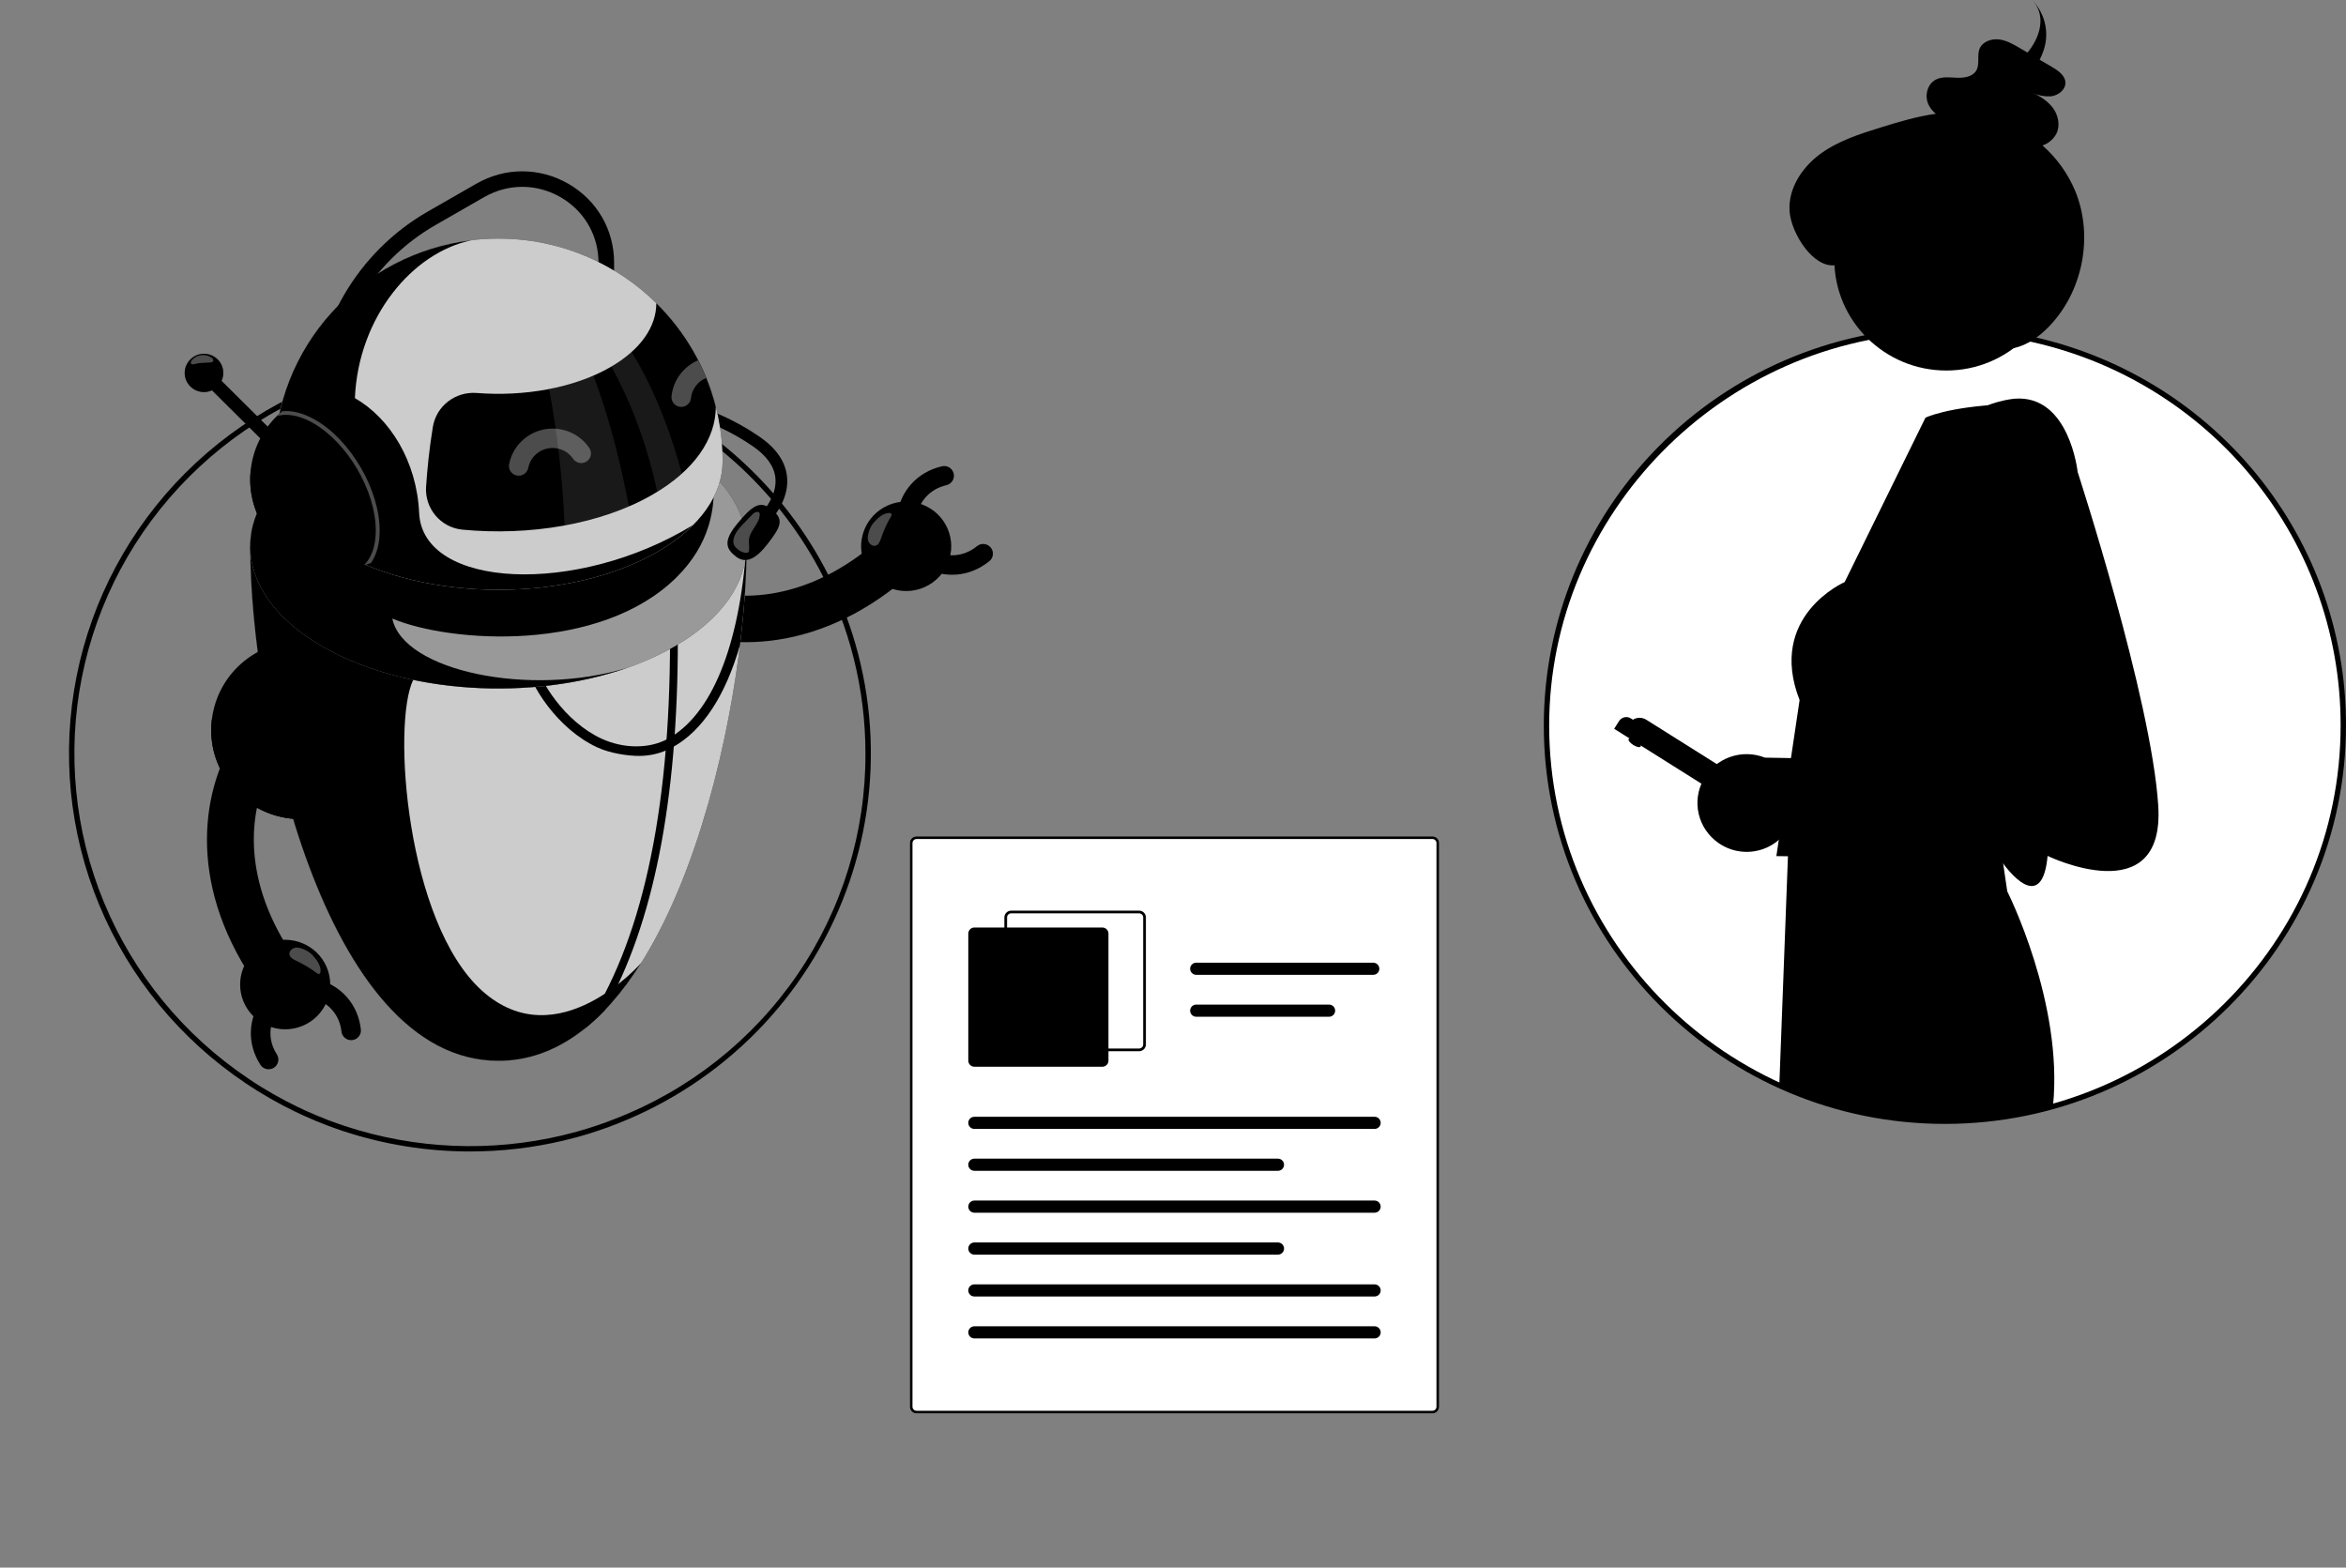 <?xml version="1.0" encoding="utf-8"?>
<svg xmlns="http://www.w3.org/2000/svg" fill="none" height="100%" overflow="visible" preserveAspectRatio="none" style="display: block;" viewBox="0 0 214 143" width="100%">
<rect x="0" y="0" width="214" height="143" fill="#808080" stroke="none"/>
<g clip-path="url(#clip0_0_1958)" id="undraw_sharing-articles_agyr 1">
<path d="M130.661 128.941H83.609C83.444 128.941 83.287 128.876 83.17 128.76C83.054 128.644 82.988 128.488 82.988 128.324V76.907C82.988 76.743 83.054 76.587 83.17 76.471C83.287 76.356 83.444 76.291 83.609 76.29H130.661C130.826 76.291 130.984 76.356 131.1 76.471C131.216 76.587 131.282 76.743 131.282 76.907V128.324C131.282 128.488 131.216 128.644 131.1 128.76C130.984 128.876 130.826 128.941 130.661 128.941Z" fill="white" id="Vector" style="fill:white;fill-opacity:1;"/>
<path d="M130.661 128.941H83.609C83.444 128.941 83.287 128.876 83.17 128.76C83.054 128.644 82.988 128.488 82.988 128.324V76.907C82.988 76.743 83.054 76.587 83.17 76.471C83.287 76.356 83.444 76.291 83.609 76.29H130.661C130.826 76.291 130.984 76.356 131.1 76.471C131.216 76.587 131.282 76.743 131.282 76.907V128.324C131.282 128.488 131.216 128.644 131.1 128.76C130.984 128.876 130.826 128.941 130.661 128.941ZM83.609 76.537C83.51 76.537 83.415 76.576 83.346 76.646C83.276 76.715 83.237 76.809 83.236 76.907V128.324C83.237 128.422 83.276 128.516 83.346 128.586C83.415 128.655 83.51 128.694 83.609 128.694H130.661C130.76 128.694 130.855 128.655 130.925 128.586C130.994 128.516 131.034 128.422 131.034 128.324V76.907C131.034 76.809 130.994 76.715 130.925 76.646C130.855 76.576 130.76 76.537 130.661 76.537H83.609Z" fill="#3F3D56" id="Vector_2" style="fill:#3F3D56;fill:color(display-p3 0.247 0.239 0.337);fill-opacity:1;"/>
<path d="M103.907 95.895H92.237C92.073 95.895 91.915 95.83 91.799 95.714C91.682 95.598 91.617 95.442 91.617 95.278V83.688C91.617 83.524 91.682 83.368 91.799 83.252C91.915 83.136 92.073 83.072 92.237 83.071H103.907C104.072 83.072 104.23 83.136 104.346 83.252C104.462 83.368 104.528 83.524 104.528 83.688V95.278C104.528 95.442 104.462 95.598 104.346 95.714C104.23 95.83 104.072 95.895 103.907 95.895ZM92.237 83.318C92.139 83.318 92.044 83.357 91.974 83.426C91.904 83.496 91.865 83.59 91.865 83.688V95.278C91.865 95.376 91.904 95.47 91.974 95.54C92.044 95.609 92.139 95.648 92.237 95.648H103.907C104.006 95.648 104.101 95.609 104.171 95.54C104.24 95.47 104.28 95.376 104.28 95.278V83.688C104.28 83.59 104.24 83.496 104.171 83.426C104.101 83.357 104.006 83.318 103.907 83.318H92.237Z" fill="#F2F2F2" id="Vector_3" style="fill:#F2F2F2;fill:color(display-p3 0.949 0.949 0.949);fill-opacity:1;"/>
<path d="M100.555 97.311H88.885C88.737 97.311 88.595 97.253 88.49 97.149C88.386 97.045 88.327 96.904 88.327 96.757V85.166C88.327 85.019 88.386 84.878 88.49 84.774C88.595 84.67 88.737 84.611 88.885 84.611H100.555C100.703 84.611 100.845 84.67 100.95 84.774C101.055 84.878 101.114 85.019 101.114 85.166V96.757C101.114 96.904 101.055 97.045 100.95 97.149C100.845 97.253 100.703 97.311 100.555 97.311Z" fill="#4D4DFF" id="Vector_4" style="fill:#4D4DFF;fill:color(display-p3 0.302 0.302 1);fill-opacity:1;"/>
<path d="M125.385 102.984H88.885C88.812 102.984 88.739 102.969 88.671 102.942C88.603 102.914 88.541 102.873 88.49 102.821C88.438 102.77 88.396 102.709 88.368 102.641C88.34 102.574 88.326 102.502 88.326 102.429C88.326 102.356 88.34 102.283 88.368 102.216C88.396 102.149 88.438 102.087 88.49 102.036C88.541 101.984 88.603 101.943 88.671 101.916C88.739 101.888 88.812 101.874 88.885 101.874H125.385C125.533 101.874 125.675 101.932 125.78 102.036C125.885 102.14 125.944 102.281 125.944 102.429C125.944 102.576 125.885 102.717 125.78 102.821C125.675 102.925 125.533 102.984 125.385 102.984Z" fill="#CCCCCC" id="Vector_5" style="fill:#CCCCCC;fill:color(display-p3 0.801 0.801 0.801);fill-opacity:1;"/>
<path d="M116.571 106.805H88.885C88.812 106.805 88.739 106.791 88.671 106.763C88.603 106.735 88.541 106.695 88.49 106.643C88.438 106.591 88.396 106.53 88.368 106.463C88.34 106.395 88.326 106.323 88.326 106.25C88.326 106.177 88.34 106.105 88.368 106.038C88.396 105.97 88.438 105.909 88.49 105.857C88.541 105.806 88.603 105.765 88.671 105.737C88.739 105.709 88.812 105.695 88.885 105.695H116.571C116.719 105.695 116.861 105.754 116.966 105.858C117.07 105.962 117.129 106.103 117.129 106.25C117.129 106.397 117.07 106.539 116.966 106.643C116.861 106.747 116.719 106.805 116.571 106.805Z" fill="#CCCCCC" id="Vector_6" style="fill:#CCCCCC;fill:color(display-p3 0.801 0.801 0.801);fill-opacity:1;"/>
<path d="M125.261 88.927H109.121C108.973 88.927 108.831 88.869 108.726 88.765C108.622 88.661 108.563 88.52 108.563 88.373C108.563 88.225 108.622 88.084 108.726 87.98C108.831 87.876 108.973 87.818 109.121 87.818H125.261C125.334 87.817 125.407 87.832 125.475 87.86C125.543 87.887 125.605 87.928 125.657 87.98C125.709 88.031 125.75 88.093 125.778 88.16C125.806 88.227 125.821 88.3 125.821 88.373C125.821 88.445 125.806 88.518 125.778 88.585C125.75 88.653 125.709 88.714 125.657 88.765C125.605 88.817 125.543 88.858 125.475 88.885C125.407 88.913 125.334 88.928 125.261 88.927Z" fill="#4D4DFF" id="Vector_7" style="fill:#4D4DFF;fill:color(display-p3 0.302 0.302 1);fill-opacity:1;"/>
<path d="M121.233 92.751H109.121C108.973 92.751 108.831 92.692 108.726 92.588C108.622 92.484 108.563 92.343 108.563 92.196C108.563 92.049 108.622 91.907 108.726 91.803C108.831 91.699 108.973 91.641 109.121 91.641H121.233C121.381 91.641 121.523 91.699 121.628 91.803C121.733 91.907 121.792 92.049 121.792 92.196C121.792 92.343 121.733 92.484 121.628 92.588C121.523 92.692 121.381 92.751 121.233 92.751Z" fill="#4D4DFF" id="Vector_8" style="fill:#4D4DFF;fill:color(display-p3 0.302 0.302 1);fill-opacity:1;"/>
<path d="M125.385 110.628H88.885C88.737 110.628 88.595 110.57 88.49 110.466C88.385 110.362 88.327 110.22 88.327 110.073C88.327 109.926 88.385 109.785 88.49 109.681C88.595 109.577 88.737 109.518 88.885 109.518H125.385C125.459 109.518 125.531 109.532 125.599 109.56C125.667 109.588 125.729 109.629 125.781 109.681C125.833 109.732 125.874 109.793 125.902 109.861C125.93 109.928 125.945 110 125.945 110.073C125.945 110.146 125.93 110.218 125.902 110.286C125.874 110.353 125.833 110.414 125.781 110.466C125.729 110.518 125.667 110.558 125.599 110.586C125.531 110.614 125.459 110.628 125.385 110.628Z" fill="#CCCCCC" id="Vector_9" style="fill:#CCCCCC;fill:color(display-p3 0.801 0.801 0.801);fill-opacity:1;"/>
<path d="M116.571 114.451H88.885C88.737 114.451 88.595 114.393 88.49 114.289C88.385 114.185 88.327 114.043 88.327 113.896C88.327 113.749 88.385 113.608 88.49 113.504C88.595 113.4 88.737 113.341 88.885 113.341H116.57C116.644 113.341 116.717 113.356 116.785 113.383C116.853 113.411 116.914 113.452 116.966 113.504C117.018 113.555 117.06 113.616 117.088 113.684C117.116 113.751 117.13 113.823 117.13 113.896C117.13 113.969 117.116 114.042 117.088 114.109C117.06 114.176 117.018 114.238 116.966 114.289C116.914 114.341 116.853 114.381 116.785 114.409C116.717 114.437 116.644 114.451 116.571 114.451Z" fill="#CCCCCC" id="Vector_10" style="fill:#CCCCCC;fill:color(display-p3 0.801 0.801 0.801);fill-opacity:1;"/>
<path d="M125.385 118.271H88.885C88.812 118.271 88.739 118.257 88.671 118.229C88.603 118.202 88.541 118.161 88.49 118.109C88.438 118.058 88.396 117.996 88.368 117.929C88.34 117.862 88.326 117.789 88.326 117.716C88.326 117.643 88.34 117.571 88.368 117.504C88.396 117.436 88.438 117.375 88.49 117.324C88.541 117.272 88.603 117.231 88.671 117.203C88.739 117.176 88.812 117.161 88.885 117.162H125.385C125.533 117.162 125.675 117.22 125.78 117.324C125.885 117.428 125.944 117.569 125.944 117.716C125.944 117.864 125.885 118.005 125.78 118.109C125.675 118.213 125.533 118.271 125.385 118.271Z" fill="#CCCCCC" id="Vector_11" style="fill:#CCCCCC;fill:color(display-p3 0.801 0.801 0.801);fill-opacity:1;"/>
<path d="M125.385 122.096H88.885C88.737 122.096 88.595 122.037 88.49 121.933C88.385 121.829 88.327 121.688 88.327 121.541C88.327 121.394 88.385 121.253 88.49 121.149C88.595 121.045 88.737 120.986 88.885 120.986H125.385C125.533 120.986 125.675 121.045 125.78 121.149C125.885 121.253 125.944 121.394 125.944 121.541C125.944 121.688 125.885 121.829 125.78 121.933C125.675 122.037 125.533 122.096 125.385 122.096Z" fill="#CCCCCC" id="Vector_12" style="fill:#CCCCCC;fill:color(display-p3 0.801 0.801 0.801);fill-opacity:1;"/>
<path d="M42.884 105.041C38.948 105.041 35.037 104.413 31.302 103.181C30.82 103.021 30.324 102.845 29.783 102.641C29.102 102.381 28.43 102.101 27.786 101.809C27.743 101.792 27.692 101.768 27.641 101.744C27.397 101.633 27.158 101.52 26.916 101.401L26.881 101.385C26.537 101.22 26.188 101.045 25.845 100.865C25.063 100.454 24.288 100.011 23.541 99.547C23.152 99.308 22.763 99.055 22.386 98.798C16.425 94.801 11.785 89.145 9.047 82.541C6.308 75.936 5.593 68.675 6.991 61.668C8.389 54.661 11.838 48.22 16.905 43.151C21.973 38.083 28.433 34.612 35.478 33.174C36.121 33.042 36.778 32.926 37.432 32.83C37.82 32.77 38.24 32.715 38.68 32.666C38.979 32.632 39.278 32.6 39.583 32.575C40.391 32.502 41.219 32.456 42.043 32.438L42.45 32.43C42.497 32.429 42.544 32.429 42.59 32.431C42.678 32.428 42.778 32.428 42.88 32.428C43.295 32.428 43.714 32.436 44.123 32.45C45.028 32.48 45.936 32.542 46.82 32.637C47.288 32.686 47.787 32.749 48.345 32.83L48.581 32.867C48.729 32.891 48.879 32.915 49.027 32.941C49.345 32.992 49.684 33.053 50.088 33.135C50.418 33.201 50.746 33.27 51.075 33.343C52.289 33.618 53.488 33.957 54.667 34.356C62.65 37.076 69.447 42.44 73.918 49.548C74.043 49.746 74.167 49.948 74.289 50.153C74.381 50.302 74.471 50.456 74.56 50.611C74.589 50.657 74.619 50.709 74.647 50.762C74.661 50.783 74.673 50.805 74.685 50.826L74.699 50.851C74.853 51.118 75.009 51.398 75.175 51.71C77.588 56.228 79.014 61.201 79.358 66.304C79.702 71.407 78.957 76.525 77.172 81.322C75.386 86.119 72.601 90.488 68.997 94.142C65.394 97.796 61.054 100.653 56.263 102.525C55.743 102.732 55.194 102.933 54.632 103.122C54.024 103.329 53.398 103.522 52.775 103.696C52.343 103.815 51.9 103.929 51.458 104.034C48.65 104.703 45.772 105.041 42.884 105.041ZM27.044 100.922H27.045L27.099 100.947C27.349 101.071 27.595 101.187 27.849 101.303C27.893 101.324 27.935 101.343 27.979 101.361C28.625 101.653 29.287 101.929 29.958 102.186C30.491 102.387 30.982 102.561 31.457 102.718C37.877 104.836 44.765 105.128 51.344 103.56C51.78 103.456 52.217 103.344 52.643 103.226C53.257 103.055 53.873 102.865 54.474 102.66C55.028 102.474 55.569 102.277 56.081 102.072C62.839 99.463 68.642 94.88 72.723 88.928C76.805 82.976 78.974 75.935 78.945 68.734V68.734C78.948 62.878 77.505 57.111 74.742 51.938C74.578 51.631 74.425 51.355 74.274 51.095L74.256 51.063C74.248 51.049 74.241 51.035 74.231 51.021L74.218 50.999C74.194 50.953 74.167 50.907 74.139 50.86C74.047 50.702 73.96 50.553 73.868 50.404C73.747 50.2 73.626 50.002 73.502 49.807C69.091 42.793 62.384 37.501 54.508 34.818C53.346 34.423 52.164 34.09 50.966 33.818C50.642 33.746 50.318 33.678 49.991 33.612C49.593 33.532 49.261 33.472 48.946 33.422C48.796 33.395 48.649 33.372 48.503 33.349L48.268 33.312C47.722 33.232 47.23 33.17 46.768 33.121C45.895 33.028 45 32.966 44.106 32.937C43.702 32.923 43.29 32.916 42.88 32.916C42.781 32.916 42.686 32.916 42.59 32.918C42.533 32.916 42.495 32.917 42.457 32.917L42.054 32.925C41.241 32.943 40.425 32.989 39.627 33.061L39.603 33.062C39.324 33.085 39.03 33.116 38.736 33.15C38.302 33.199 37.889 33.253 37.506 33.312C36.859 33.407 36.211 33.521 35.577 33.651C28.627 35.07 22.253 38.494 17.253 43.495C12.254 48.496 8.851 54.851 7.472 61.764C6.093 68.677 6.799 75.84 9.501 82.356C12.203 88.873 16.781 94.452 22.662 98.395C23.035 98.65 23.417 98.898 23.8 99.134C24.538 99.592 25.303 100.029 26.074 100.434C26.395 100.603 26.721 100.767 27.044 100.922Z" fill="#A4A7AE" id="Vector_13" style="fill:#A4A7AE;fill:color(display-p3 0.642 0.656 0.683);fill-opacity:1;"/>
<path d="M213.755 66.152C213.762 73.259 211.656 80.209 207.702 86.132C203.748 92.055 198.121 96.687 191.528 99.448C184.934 102.208 177.667 102.974 170.637 101.649C163.607 100.324 157.127 96.968 152.01 92C146.892 87.033 143.365 80.676 141.871 73.726C140.376 66.776 140.98 59.543 143.608 52.933C146.235 46.322 150.769 40.63 156.64 36.568C162.512 32.506 169.46 30.256 176.613 30.1C176.726 30.097 176.839 30.095 176.954 30.093C177.116 30.09 177.281 30.09 177.445 30.09C177.857 30.09 178.269 30.097 178.679 30.112C179.582 30.141 180.475 30.203 181.358 30.297C181.868 30.351 182.371 30.417 182.874 30.49C182.931 30.5 182.99 30.507 183.046 30.517C185.122 30.834 187.165 31.332 189.153 32.005C196.328 34.436 202.558 39.035 206.97 45.158C211.382 51.282 213.754 58.623 213.755 66.152Z" fill="white" id="Vector_14" style="fill:white;fill-opacity:1;"/>
<path d="M177.411 102.526C157.252 102.527 140.843 86.247 140.824 66.221C140.815 56.716 144.556 47.585 151.245 40.787C157.935 33.989 167.04 30.066 176.608 29.857L176.949 29.849C177.527 29.841 178.115 29.848 178.688 29.869C179.592 29.898 180.499 29.961 181.384 30.055C181.853 30.105 182.352 30.168 182.91 30.249L183.088 30.277C191.705 31.606 199.559 35.953 205.228 42.534C210.898 49.114 214.01 57.492 214 66.153V66.153C214.019 86.19 197.621 102.507 177.446 102.526L177.411 102.526ZM177.441 30.334C177.279 30.334 177.117 30.334 176.958 30.337L176.619 30.344C157.133 30.769 141.296 46.863 141.314 66.221C141.333 85.977 157.524 102.037 177.411 102.038H177.446C197.35 102.02 213.528 85.921 213.509 66.153V66.153C213.519 57.608 210.449 49.341 204.854 42.849C199.26 36.357 191.511 32.068 183.009 30.758L182.832 30.73C182.287 30.651 181.795 30.588 181.332 30.54C180.459 30.447 179.564 30.385 178.671 30.356C178.266 30.341 177.854 30.334 177.445 30.334H177.441Z" fill="#A4A7AE" id="Vector_15" style="fill:#A4A7AE;fill:color(display-p3 0.642 0.656 0.683);fill-opacity:1;"/>
<path d="M149.662 68.099C149.734 67.987 149.547 67.741 149.245 67.551C148.942 67.36 148.638 67.297 148.567 67.41C148.495 67.523 148.682 67.769 148.984 67.959C149.287 68.149 149.591 68.212 149.662 68.099Z" fill="#3F3D56" id="Vector_16" style="fill:#3F3D56;fill:color(display-p3 0.247 0.239 0.337);fill-opacity:1;"/>
<path d="M148.601 66.001C148.68 65.876 148.784 65.768 148.906 65.683C149.028 65.598 149.165 65.537 149.31 65.505C149.456 65.472 149.606 65.469 149.753 65.494C149.9 65.519 150.04 65.573 150.166 65.652L164.543 74.695C164.669 74.774 164.778 74.877 164.864 74.998C164.949 75.119 165.01 75.255 165.043 75.4C165.076 75.544 165.079 75.693 165.054 75.839C165.028 75.985 164.974 76.124 164.894 76.249L148.601 66.001Z" fill="#4D4DFF" id="Vector_17" style="fill:#4D4DFF;fill:color(display-p3 0.302 0.302 1);fill-opacity:1;"/>
<path d="M147.241 66.481L147.693 65.772C147.803 65.599 147.977 65.477 148.178 65.432C148.379 65.387 148.589 65.424 148.763 65.533L165.132 75.828C165.234 75.892 165.322 75.976 165.391 76.073C165.461 76.171 165.51 76.282 165.537 76.399C165.563 76.516 165.566 76.636 165.545 76.754C165.525 76.873 165.481 76.985 165.416 77.086L165.041 77.676L147.241 66.481Z" fill="#2F2E41" id="Vector_18" style="fill:#2F2E41;fill:color(display-p3 0.184 0.18 0.255);fill-opacity:1;"/>
<path d="M149.678 66.872L149.504 67.144L150.6 67.833L150.773 67.561L149.678 66.872Z" fill="#D0CDE1" id="Vector_19" style="fill:#D0CDE1;fill:color(display-p3 0.816 0.804 0.882);fill-opacity:1;"/>
<path d="M151.184 67.818L151.01 68.09L152.106 68.78L152.28 68.508L151.184 67.818Z" fill="#D0CDE1" id="Vector_20" style="fill:#D0CDE1;fill:color(display-p3 0.816 0.804 0.882);fill-opacity:1;"/>
<path d="M177.542 33.8C183.186 33.8 187.761 29.256 187.761 23.651C187.761 18.046 183.186 13.502 177.542 13.502C171.898 13.502 167.323 18.046 167.323 23.651C167.323 29.256 171.898 33.8 177.542 33.8Z" fill="#FFB8B8" id="Vector_21" style="fill:#FFB8B8;fill:color(display-p3 1 0.722 0.722);fill-opacity:1;"/>
<path d="M187.273 100.879C178.983 103.179 170.141 102.493 162.31 98.942L163.095 78.109L163.154 76.489L163.176 75.962L163.203 75.188L163.223 74.693C163.223 74.693 163.255 74.691 163.316 74.688C163.483 74.676 163.868 74.649 164.42 74.617C165.06 74.581 165.922 74.534 166.925 74.493C167.163 74.483 167.408 74.474 167.661 74.461C172.946 74.266 181.199 74.225 182.29 75.806L182.428 76.737L182.649 78.241L183.1 81.313C183.1 81.313 188.232 91.45 187.273 100.879Z" fill="#2F2E41" id="Vector_22" style="fill:#2F2E41;fill:color(display-p3 0.184 0.18 0.255);fill-opacity:1;"/>
<path d="M189.867 48.336L187.855 66.801L184.021 75.222L182.601 78.345L162.039 78.097L164.157 63.864C161.166 56.19 168.27 53.096 168.27 53.096L175.638 38.102C175.638 38.102 177.601 37.127 182.725 36.882C187.49 36.654 183.734 37.371 183.734 37.371C189.965 36.752 189.867 48.336 189.867 48.336Z" fill="#CCCCCC" id="Vector_23" style="fill:#CCCCCC;fill:color(display-p3 0.801 0.801 0.801);fill-opacity:1;"/>
<path d="M183.684 67.774L179.851 76.196C178.62 73.908 177.682 71.318 177.682 69.788C177.682 65.58 181.919 67.808 181.919 67.808C181.919 67.808 178.492 49.181 178.492 43.611C178.492 39.911 181.598 56.33 183.684 67.774Z" fill="black" id="Vector_24" opacity="0.2" style="fill:black;fill-opacity:1;"/>
<path d="M189.319 17.471C188.654 15.86 187.626 14.422 186.313 13.268C186.851 13.088 187.301 12.712 187.57 12.216C187.963 11.443 187.755 10.473 187.22 9.781C186.733 9.196 186.102 8.746 185.389 8.472C185.912 8.708 186.483 8.817 187.057 8.791C187.752 8.719 188.446 8.177 188.405 7.505C188.366 6.865 187.732 6.432 187.162 6.098C186.793 5.881 186.424 5.664 186.055 5.447C186.164 5.237 186.261 5.02 186.343 4.797C186.662 3.989 186.739 3.106 186.564 2.255C186.39 1.404 185.972 0.621 185.361 -1.60116e-05C186.57 1.223 186.261 3.115 185.067 4.65C185.028 4.7 184.987 4.748 184.947 4.797C184.71 4.658 184.473 4.519 184.237 4.38C183.646 4.033 183.032 3.679 182.347 3.597C181.661 3.515 180.88 3.785 180.6 4.392C180.3 5.043 180.641 5.873 180.25 6.476C179.909 7.005 179.163 7.117 178.516 7.092C177.87 7.067 177.182 6.966 176.607 7.25C175.807 7.645 175.545 8.712 175.901 9.509C176.059 9.848 176.294 10.146 176.589 10.378C174.877 10.616 173.192 11.12 171.535 11.634C169.582 12.239 167.592 12.882 165.96 14.107C164.327 15.333 163.091 17.267 163.246 19.293C163.402 21.32 165.429 24.511 167.449 24.187L167.756 23.231C168.978 22.654 170.35 22.471 171.682 22.706C173.013 22.941 174.238 23.583 175.185 24.543C175.208 23.267 177.163 22.843 178.137 23.675C179.112 24.506 179.3 25.913 179.375 27.187C179.451 28.46 179.522 29.847 180.367 30.809C181.178 31.731 182.559 32.017 183.761 31.742C184.962 31.468 186.001 30.711 186.862 29.833C189.983 26.651 190.989 21.593 189.319 17.471Z" fill="#2F2E41" id="Vector_25" style="fill:#2F2E41;fill:color(display-p3 0.184 0.18 0.255);fill-opacity:1;"/>
<path d="M156.726 76.876C157.255 77.254 157.861 77.512 158.501 77.632C159.142 77.753 159.801 77.732 160.432 77.572C161.064 77.412 161.652 77.117 162.156 76.706C162.661 76.296 163.068 75.781 163.35 75.197L191.187 75.744L193.029 69.685L160.988 69.113C159.969 68.708 158.836 68.688 157.804 69.057C156.771 69.425 155.911 70.157 155.386 71.114C154.86 72.071 154.706 73.186 154.954 74.248C155.201 75.31 155.831 76.245 156.726 76.876Z" fill="#FFB8B8" id="Vector_26" style="fill:#FFB8B8;fill:color(display-p3 1 0.722 0.722);fill-opacity:1;"/>
<path d="M183.789 36.369C183.789 36.369 177.309 36.864 177.309 42.434C177.309 48.004 183.166 67.806 183.166 67.806C183.166 67.806 178.929 65.579 178.929 69.787C178.929 73.995 186.032 86.248 186.78 78.079C186.78 78.079 197.497 83.278 196.874 73.5C196.251 63.722 189.521 43.053 189.521 43.053C189.521 43.053 188.773 35.998 183.789 36.369Z" fill="#CCCCCC" id="Vector_27" style="fill:#CCCCCC;fill:color(display-p3 0.801 0.801 0.801);fill-opacity:1;"/>
<g id="Robot">
<g id="Group">
<path d="M64.095 53.79C63.917 53.74 63.708 53.729 63.471 53.758C62.4 53.886 61.19 54.789 60.768 55.772C60.48 56.444 60.635 56.981 61.1 57.211C61.139 57.231 61.176 57.248 61.218 57.261C66.932 59.651 75.871 59.415 84.155 51.348L81.166 48.316C74.973 54.344 68.534 55.114 64.095 53.79Z" fill="#263238" id="Vector_28" style="fill:#263238;fill:color(display-p3 0.149 0.196 0.22);fill-opacity:1;"/>
<g id="Group_2">
<path d="M90.566 50.4C90.601 50.688 90.492 50.988 90.249 51.187C88.474 52.644 86.133 52.835 84.14 51.687C83.715 51.442 83.57 50.901 83.817 50.479C84.063 50.057 84.608 49.913 85.033 50.158C86.365 50.925 87.93 50.798 89.116 49.825C89.495 49.514 90.056 49.567 90.368 49.943C90.481 50.078 90.546 50.237 90.566 50.4Z" fill="#263238" id="Vector_29" style="fill:#263238;fill:color(display-p3 0.149 0.196 0.22);fill-opacity:1;"/>
<g id="Group_3">
<path d="M80.635 46.283C82.608 45.172 85.115 45.861 86.234 47.821C87.352 49.781 86.659 52.271 84.685 53.382C82.711 54.492 80.205 53.804 79.086 51.844C77.967 49.883 78.661 47.394 80.635 46.283Z" fill="#4D4DFF" id="Vector_30" style="fill:#4D4DFF;fill:color(display-p3 0.302 0.302 1);fill-opacity:1;"/>
<path d="M84.92 46.432C85.522 46.88 86.303 48.966 84.549 50.616C82.528 52.515 78.879 51.416 78.605 49.2C78.464 50.08 78.609 51.011 79.086 51.847C80.204 53.807 82.711 54.496 84.685 53.385C86.659 52.274 87.352 49.784 86.234 47.824C85.902 47.242 85.446 46.776 84.92 46.432Z" fill="black" id="Vector_31" opacity="0.2" style="fill:black;fill-opacity:1;"/>
<path d="M79.643 47.741C79.614 47.774 79.591 47.811 79.566 47.848C79.425 48.057 79.319 48.288 79.25 48.529C79.175 48.788 79.108 49.102 79.203 49.361C79.304 49.637 79.606 49.864 79.888 49.775C80.161 49.69 80.277 49.379 80.367 49.11C80.6 48.415 80.904 47.745 81.274 47.111C81.311 47.047 81.35 46.972 81.325 46.902C81.292 46.81 81.171 46.789 81.074 46.795C80.486 46.831 80.028 47.297 79.643 47.741Z" fill="white" id="Vector_32" opacity="0.3" style="fill:white;fill-opacity:1;"/>
</g>
<path d="M87.011 43.293C87.065 43.735 86.775 44.156 86.328 44.259C84.83 44.604 83.778 45.761 83.584 47.279C83.521 47.763 83.076 48.105 82.588 48.044C82.101 47.982 81.758 47.539 81.818 47.055C82.109 44.784 83.684 43.053 85.926 42.536C86.405 42.426 86.884 42.722 86.994 43.198C87.001 43.23 87.007 43.262 87.011 43.293Z" fill="#263238" id="Vector_33" style="fill:#263238;fill:color(display-p3 0.149 0.196 0.22);fill-opacity:1;"/>
</g>
</g>
<g id="Group_4">
<path d="M22.823 49.825C22.823 65.011 29.558 96.771 45.464 96.771C61.371 96.771 68.106 65.011 68.106 49.825H22.823Z" fill="#4D4DFF" id="Vector_34" style="fill:#4D4DFF;fill:color(display-p3 0.302 0.302 1);fill-opacity:1;"/>
<path d="M22.823 49.825C22.823 65.011 29.558 96.771 45.464 96.771C61.371 96.771 68.106 65.011 68.106 49.825H22.823Z" fill="white" id="Vector_35" opacity="0.8" style="fill:white;fill-opacity:1;"/>
<path d="M68.087 49.825C67.444 58.979 64.915 65.199 60.918 67.396C59.248 68.316 56.897 68.318 54.87 67.382C51.473 65.814 49.152 62.038 48.793 60.235L47.92 60.406C48.324 62.433 50.795 66.477 54.495 68.184C55.627 68.706 57.22 68.957 58.292 68.957C59.366 68.957 60.395 68.695 61.349 68.17C64.09 66.663 66.179 63.454 67.501 58.846C67.908 55.515 68.106 52.426 68.106 49.825H68.087Z" fill="#4D4DFF" id="Vector_36" style="fill:#4D4DFF;fill:color(display-p3 0.302 0.302 1);fill-opacity:1;"/>
<path d="M61.119 58.409C61.119 74.285 58.48 86.156 53.262 93.894C53.917 93.377 54.551 92.802 55.16 92.168C59.591 84.33 61.831 73.045 61.831 58.409H61.119V58.409Z" fill="#4D4DFF" id="Vector_37" style="fill:#4D4DFF;fill:color(display-p3 0.302 0.302 1);fill-opacity:1;"/>
<path d="M43.966 90.372C37.057 84.155 35.745 65.992 37.694 62.02V49.825H22.823C22.823 65.011 29.558 96.771 45.465 96.771C50.807 96.771 55.114 93.185 58.479 87.852C58.478 87.853 50.874 96.589 43.966 90.372Z" fill="#4D4DFF" id="Vector_38" opacity="0.2" style="fill:#4D4DFF;fill:color(display-p3 0.302 0.302 1);fill-opacity:1;"/>
<path d="M61.475 59.005C52.633 64.075 38.297 64.075 29.455 59.005C25.034 56.47 22.823 53.147 22.823 49.825C22.823 46.502 25.033 43.179 29.454 40.645C38.297 35.574 52.632 35.574 61.474 40.645C65.895 43.179 68.106 46.502 68.106 49.825C68.106 53.148 65.896 56.47 61.475 59.005Z" fill="#4D4DFF" id="Vector_39" style="fill:#4D4DFF;fill:color(display-p3 0.302 0.302 1);fill-opacity:1;"/>
<path d="M61.475 59.005C52.633 64.075 38.297 64.075 29.455 59.005C25.034 56.47 22.823 53.147 22.823 49.825C22.823 46.502 25.033 43.179 29.454 40.645C38.297 35.574 52.632 35.574 61.474 40.645C65.895 43.179 68.106 46.502 68.106 49.825C68.106 53.148 65.896 56.47 61.475 59.005Z" fill="white" id="Vector_40" opacity="0.6" style="fill:white;fill-opacity:1;"/>
<path d="M61.719 52.658C64.72 49.684 65.383 46.297 65.016 43.274C64.058 42.335 62.879 41.45 61.474 40.645C52.632 35.574 38.297 35.574 29.454 40.645C25.033 43.179 22.823 46.502 22.823 49.825C22.823 53.148 25.034 56.47 29.455 59.005C36.989 63.325 48.508 63.961 57.222 60.92C48.324 63.629 36.769 61.212 35.786 56.429C41.126 58.662 54.74 59.573 61.719 52.658Z" fill="#4D4DFF" id="Vector_41" opacity="0.3" style="fill:#4D4DFF;fill:color(display-p3 0.302 0.302 1);fill-opacity:1;"/>
</g>
<g id="Group_5">
<g id="Group_6">
<path d="M23.356 59.565C19.445 61.809 18.104 66.777 20.363 70.662C22.622 74.548 27.625 75.879 31.537 73.636C32.584 73.036 33.231 71.749 33.231 69.917C33.231 66.253 30.642 61.798 27.447 59.967C25.85 59.05 24.403 58.964 23.356 59.565Z" fill="#455A64" id="Vector_42" style="fill:#455A64;fill:color(display-p3 0.271 0.353 0.392);fill-opacity:1;"/>
<path d="M27.02 72.689C22.835 73.068 19.816 69.738 19.332 65.579C19.113 67.28 19.432 69.063 20.362 70.662C22.621 74.548 27.623 75.879 31.536 73.636C32.583 73.036 33.23 71.749 33.23 69.917C33.23 69.169 33.117 68.388 32.919 67.603C32.913 69.926 31.503 72.283 27.02 72.689Z" fill="#37474F" id="Vector_43" style="fill:#37474F;fill:color(display-p3 0.216 0.278 0.31);fill-opacity:1;"/>
<path d="M22.692 66.669C21.413 65.936 20.376 66.53 20.376 67.998C20.376 69.465 21.413 71.249 22.692 71.982C23.972 72.716 25.009 72.121 25.009 70.654C25.009 69.187 23.972 67.403 22.692 66.669Z" fill="#263238" id="Vector_44" style="fill:#263238;fill:color(display-p3 0.149 0.196 0.22);fill-opacity:1;"/>
<path d="M21.21 67.521C21.21 68.988 22.247 70.772 23.526 71.506C23.952 71.75 24.349 71.844 24.692 71.811C24.892 71.532 25.009 71.143 25.009 70.656C25.009 69.189 23.972 67.404 22.693 66.671C22.267 66.427 21.87 66.333 21.527 66.366C21.326 66.644 21.209 67.033 21.21 67.521Z" fill="#4D4DFF" id="Vector_45" style="fill:#4D4DFF;fill:color(display-p3 0.302 0.302 1);fill-opacity:1;"/>
<path d="M21.31 68.353C21.6 69.607 22.482 70.906 23.526 71.504C23.951 71.748 24.349 71.842 24.692 71.809C24.892 71.531 25.009 71.142 25.009 70.654C25.009 70.28 24.941 69.885 24.819 69.493C24.099 70.772 21.684 69.6 21.31 68.353Z" fill="black" id="Vector_46" opacity="0.1" style="fill:black;fill-opacity:1;"/>
</g>
<g id="Group_7">
<path d="M24.277 71.034C24.348 70.864 24.384 70.659 24.384 70.422C24.384 69.351 23.626 68.05 22.693 67.516C22.056 67.152 21.5 67.24 21.216 67.672C21.191 67.707 21.169 67.742 21.152 67.781C18.079 73.131 17.246 81.973 24.32 91.106L27.709 88.521C22.422 81.694 22.422 75.252 24.277 71.034Z" fill="#263238" id="Vector_47" style="fill:#263238;fill:color(display-p3 0.149 0.196 0.22);fill-opacity:1;"/>
<g id="Group_8">
<path d="M24.505 97.541C24.212 97.541 23.925 97.398 23.755 97.135C22.512 95.211 22.6 92.879 23.986 91.051C24.282 90.661 24.839 90.583 25.232 90.876C25.625 91.17 25.704 91.724 25.408 92.114C24.481 93.337 24.422 94.894 25.253 96.18C25.518 96.591 25.398 97.138 24.985 97.401C24.836 97.496 24.669 97.541 24.505 97.541Z" fill="#263238" id="Vector_48" style="fill:#263238;fill:color(display-p3 0.149 0.196 0.22);fill-opacity:1;"/>
<g id="Group_9">
<path d="M29.805 88.24C30.68 90.319 29.691 92.709 27.598 93.578C25.505 94.447 23.099 93.465 22.224 91.386C21.35 89.307 22.338 86.917 24.431 86.049C26.524 85.18 28.93 86.162 29.805 88.24Z" fill="#4D4DFF" id="Vector_49" style="fill:#4D4DFF;fill:color(display-p3 0.302 0.302 1);fill-opacity:1;"/>
<path d="M29.146 92.449C28.626 92.989 26.448 93.509 25.009 91.582C23.351 89.363 24.887 85.896 27.135 85.89C26.272 85.647 25.323 85.678 24.431 86.048C22.338 86.917 21.35 89.306 22.224 91.386C23.099 93.465 25.505 94.446 27.598 93.578C28.219 93.32 28.74 92.926 29.146 92.449Z" fill="black" id="Vector_50" opacity="0.2" style="fill:black;fill-opacity:1;"/>
<path d="M28.467 87.088C28.437 87.055 28.403 87.027 28.369 86.998C28.177 86.835 27.959 86.702 27.726 86.605C27.476 86.501 27.17 86.397 26.9 86.46C26.612 86.527 26.35 86.798 26.404 87.086C26.457 87.365 26.754 87.516 27.012 87.638C27.678 87.95 28.312 88.331 28.901 88.77C28.961 88.815 29.032 88.863 29.104 88.846C29.2 88.824 29.236 88.708 29.241 88.611C29.275 88.027 28.864 87.52 28.467 87.088Z" fill="white" id="Vector_51" opacity="0.3" style="fill:white;fill-opacity:1;"/>
</g>
<path d="M32.032 94.887C31.584 94.887 31.198 94.551 31.148 94.098C30.983 92.58 29.952 91.404 28.457 91.031C27.981 90.911 27.692 90.431 27.812 89.958C27.932 89.484 28.416 89.199 28.892 89.316C31.127 89.875 32.67 91.635 32.918 93.908C32.971 94.393 32.618 94.829 32.129 94.882C32.096 94.885 32.064 94.887 32.032 94.887Z" fill="#263238" id="Vector_52" style="fill:#263238;fill:color(display-p3 0.149 0.196 0.22);fill-opacity:1;"/>
</g>
</g>
</g>
<g id="Group_10">
<path d="M63.727 42.907C63.727 40.227 61.944 37.547 58.378 35.502C51.246 31.412 39.683 31.412 32.551 35.502C28.985 37.546 27.202 40.227 27.202 42.907C27.202 43.461 27.202 45.669 27.202 46.223C27.202 48.903 28.985 51.583 32.551 53.629C39.683 57.718 51.246 57.718 58.378 53.629C61.944 51.584 63.727 48.904 63.727 46.223C63.727 45.669 63.727 43.462 63.727 42.907Z" fill="#37474F" id="Vector_53" style="fill:#37474F;fill:color(display-p3 0.216 0.278 0.31);fill-opacity:1;"/>
<path d="M48.332 56.563C43.938 56.651 38.23 54.666 39.681 49.54V32.973C37.075 33.471 34.625 34.312 32.551 35.501C28.985 37.545 27.202 40.226 27.202 42.906C27.202 43.461 27.202 45.668 27.202 46.223C27.202 48.903 28.985 51.583 32.551 53.628C36.849 56.093 42.755 57.069 48.332 56.563Z" fill="#263238" id="Vector_54" style="fill:#263238;fill:color(display-p3 0.149 0.196 0.22);fill-opacity:1;"/>
<path d="M58.378 50.312C51.246 54.401 39.683 54.401 32.551 50.312C28.985 48.267 27.202 45.587 27.202 42.907C27.202 40.227 28.985 37.547 32.551 35.502C39.683 31.412 51.246 31.412 58.378 35.502C61.944 37.546 63.727 40.227 63.727 42.907C63.727 45.587 61.945 48.267 58.378 50.312Z" fill="#263238" id="Vector_55" style="fill:#263238;fill:color(display-p3 0.149 0.196 0.22);fill-opacity:1;"/>
</g>
<g id="Group_11">
<g id="Group_12">
<path d="M70.039 47.791L69.248 47.079C70.012 46.242 70.889 44.951 70.726 43.556C70.606 42.517 69.91 41.556 68.66 40.699C66.866 39.469 65.194 38.739 64.034 38.329C63.934 37.918 63.73 37.261 63.676 37.089C64.873 37.453 66.962 38.245 69.267 39.826C70.782 40.864 71.629 42.079 71.787 43.434C71.995 45.225 70.952 46.792 70.039 47.791Z" fill="#263238" id="Vector_56" style="fill:#263238;fill:color(display-p3 0.149 0.196 0.22);fill-opacity:1;"/>
<path d="M70.363 46.444C69.331 45.639 68.645 46.096 67.267 47.757C65.889 49.417 66.277 50.105 67.133 50.773C67.988 51.44 68.925 51.034 70.002 49.64C71.213 48.072 71.591 47.401 70.363 46.444Z" fill="#4D4DFF" id="Vector_57" style="fill:#4D4DFF;fill:color(display-p3 0.302 0.302 1);fill-opacity:1;"/>
<path d="M67.994 47.587C67.645 47.944 67.292 48.308 67.065 48.751C66.915 49.043 66.826 49.395 66.957 49.696C67.018 49.837 67.122 49.955 67.236 50.057C67.468 50.266 67.761 50.426 68.074 50.432C68.13 50.434 68.191 50.429 68.237 50.396C68.298 50.352 68.319 50.272 68.329 50.197C68.372 49.869 68.281 49.535 68.319 49.207C68.414 48.374 69.297 47.761 69.302 46.923C69.303 46.877 69.299 46.829 69.277 46.788C69.184 46.622 68.908 46.722 68.784 46.799C68.72 46.838 68.668 46.894 68.617 46.947C68.522 47.045 68.428 47.142 68.333 47.238C68.22 47.355 68.107 47.471 67.994 47.587Z" fill="white" id="Vector_58" opacity="0.3" style="fill:white;fill-opacity:1;"/>
</g>
<g id="Group_13">
<g id="Group_14">
<path d="M65.915 42.076C65.914 30.859 56.759 21.766 45.465 21.766C34.171 21.766 25.015 30.859 25.015 42.076C25.014 45.077 27.011 48.079 31.004 50.369C38.991 54.948 51.939 54.948 59.925 50.369C63.919 48.079 65.915 45.077 65.915 42.076Z" fill="#4D4DFF" id="Vector_59" style="fill:#4D4DFF;fill:color(display-p3 0.302 0.302 1);fill-opacity:1;"/>
<path d="M65.915 42.076C65.914 30.859 56.759 21.766 45.465 21.766C34.171 21.766 25.015 30.859 25.015 42.076C25.014 45.077 27.011 48.079 31.004 50.369C38.991 54.948 51.939 54.948 59.925 50.369C63.919 48.079 65.915 45.077 65.915 42.076Z" fill="white" id="Vector_60" opacity="0.8" style="fill:white;fill-opacity:1;"/>
<path d="M63.228 47.888C52.592 54.397 38.551 53.707 38.234 46.794C38.018 42.077 35.566 38.144 32.373 36.317C32.695 28.888 37.659 23.006 43.022 21.919L43.019 21.916C32.879 23.117 25.015 31.681 25.015 42.076C25.014 45.077 27.011 48.079 31.004 50.369C38.991 54.948 51.939 54.948 59.925 50.369C60.851 49.838 61.665 49.268 62.376 48.669L63.199 47.917C63.209 47.908 63.218 47.898 63.228 47.888Z" fill="#4D4DFF" id="Vector_61" opacity="0.3" style="fill:#4D4DFF;fill:color(display-p3 0.302 0.302 1);fill-opacity:1;"/>
</g>
<g id="Group_15">
<path d="M65.296 37.107C64.375 33.469 62.467 30.221 59.869 27.66C59.871 29.776 58.47 31.893 55.654 33.506C52.335 35.408 47.804 36.189 43.491 35.849C41.538 35.696 39.797 37.033 39.483 38.953C39.168 40.876 38.978 42.739 38.866 44.398C38.732 46.376 40.192 48.124 42.178 48.316C48.285 48.902 54.778 47.844 59.488 45.142C63.358 42.922 65.293 40.015 65.296 37.107Z" fill="#455A64" id="Vector_62" style="fill:#455A64;fill:color(display-p3 0.271 0.353 0.392);fill-opacity:1;"/>
<g id="Group_16">
<g id="Group_17">
<path d="M47.315 43.396C47.259 43.396 47.202 43.39 47.145 43.379C46.663 43.287 46.347 42.823 46.44 42.344C46.806 40.462 48.474 39.097 50.406 39.097C51.75 39.097 53.002 39.758 53.755 40.865C54.03 41.27 53.923 41.819 53.516 42.093C53.108 42.366 52.555 42.259 52.28 41.855C51.859 41.235 51.158 40.865 50.406 40.865C49.325 40.865 48.392 41.628 48.188 42.68C48.106 43.102 47.733 43.396 47.315 43.396Z" fill="#4D4DFF" id="Vector_63" style="fill:#4D4DFF;fill:color(display-p3 0.302 0.302 1);fill-opacity:1;"/>
<path d="M47.315 43.396C47.259 43.396 47.202 43.39 47.145 43.379C46.663 43.287 46.347 42.823 46.44 42.344C46.806 40.462 48.474 39.097 50.406 39.097C51.75 39.097 53.002 39.758 53.755 40.865C54.03 41.27 53.923 41.819 53.516 42.093C53.108 42.366 52.555 42.259 52.28 41.855C51.859 41.235 51.158 40.865 50.406 40.865C49.325 40.865 48.392 41.628 48.188 42.68C48.106 43.102 47.733 43.396 47.315 43.396Z" fill="white" id="Vector_64" opacity="0.3" style="fill:white;fill-opacity:1;"/>
</g>
<g id="Group_18">
<path d="M63.688 32.862C62.365 33.426 61.404 34.667 61.256 36.149C61.208 36.635 61.565 37.068 62.054 37.115C62.112 37.121 62.169 37.121 62.225 37.116C62.642 37.078 62.986 36.751 63.028 36.323C63.112 35.48 63.67 34.781 64.431 34.474C64.208 33.924 63.958 33.387 63.688 32.862Z" fill="#4D4DFF" id="Vector_65" style="fill:#4D4DFF;fill:color(display-p3 0.302 0.302 1);fill-opacity:1;"/>
<path d="M63.688 32.862C62.365 33.426 61.404 34.667 61.256 36.149C61.208 36.635 61.565 37.068 62.054 37.115C62.112 37.121 62.169 37.121 62.225 37.116C62.642 37.078 62.986 36.751 63.028 36.323C63.112 35.48 63.67 34.781 64.431 34.474C64.208 33.924 63.958 33.387 63.688 32.862Z" fill="white" id="Vector_66" opacity="0.3" style="fill:white;fill-opacity:1;"/>
</g>
</g>
<g id="Group_19" opacity="0.1">
<path d="M55.773 33.432C57.527 36.638 59.017 40.468 59.952 44.86C60.801 44.339 61.55 43.784 62.197 43.202C61.371 40.098 59.946 35.918 57.615 32.103C57.093 32.572 56.479 33.018 55.773 33.432Z" fill="white" id="Vector_67" style="fill:white;fill-opacity:1;"/>
<path d="M54.129 34.261C52.881 34.801 51.517 35.21 50.091 35.487C50.817 39.322 51.318 43.601 51.505 47.931C53.578 47.552 55.56 46.971 57.366 46.193C56.712 42.732 55.68 38.355 54.129 34.261Z" fill="white" id="Vector_68" style="fill:white;fill-opacity:1;"/>
</g>
</g>
</g>
<g id="Group_20">
<g id="Group_21">
<path d="M19.854 32.78C20.541 33.463 20.541 34.57 19.854 35.254C19.166 35.937 18.05 35.937 17.363 35.254C16.675 34.571 16.675 33.463 17.363 32.78C18.05 32.097 19.166 32.097 19.854 32.78Z" fill="#4D4DFF" id="Vector_69" style="fill:#4D4DFF;fill:color(display-p3 0.302 0.302 1);fill-opacity:1;"/>
<path d="M19.851 32.778C20.541 33.463 20.541 34.568 19.853 35.25C19.163 35.936 18.051 35.935 17.361 35.25C16.828 34.72 16.707 33.935 17.006 33.288C17.014 33.33 17.024 33.375 17.037 33.418C17.201 33.931 17.918 34.158 18.638 33.928C19.348 33.703 19.796 33.113 19.642 32.605C19.717 32.656 19.785 32.713 19.851 32.778Z" fill="black" id="Vector_70" opacity="0.3" style="fill:black;fill-opacity:1;"/>
<path d="M19.601 34.388C19.331 34.46 19.053 34.736 18.98 35.005C18.944 35.139 18.966 35.246 19.031 35.31L26.522 42.75L27.4 41.878L19.909 34.438C19.844 34.374 19.736 34.352 19.601 34.388Z" fill="#263238" id="Vector_71" style="fill:#263238;fill:color(display-p3 0.149 0.196 0.22);fill-opacity:1;"/>
<path d="M17.479 32.888C17.418 32.969 17.369 33.083 17.426 33.167C17.496 33.271 17.654 33.238 17.775 33.203C18.21 33.081 18.671 33.1 19.122 33.069C19.2 33.063 19.316 33.057 19.381 33.014C19.49 32.944 19.468 32.831 19.42 32.756C19.358 32.66 19.257 32.6 19.179 32.556C18.962 32.436 18.713 32.371 18.444 32.395C18.219 32.415 17.99 32.469 17.8 32.589C17.676 32.668 17.566 32.769 17.479 32.888Z" fill="white" id="Vector_72" opacity="0.3" style="fill:white;fill-opacity:1;"/>
</g>
<g id="Group_22">
<path d="M26.913 36.701C23.001 38.944 21.661 43.913 23.919 47.798C26.178 51.684 31.181 53.015 35.093 50.772C36.14 50.172 36.788 48.885 36.788 47.053C36.788 43.389 34.198 38.934 31.004 37.102C29.406 36.186 27.96 36.1 26.913 36.701Z" fill="#455A64" id="Vector_73" style="fill:#455A64;fill:color(display-p3 0.271 0.353 0.392);fill-opacity:1;"/>
<path d="M30.578 49.824C26.393 50.203 23.374 46.872 22.89 42.714C22.671 44.415 22.99 46.198 23.92 47.797C26.178 51.682 31.181 53.014 35.094 50.771C36.141 50.171 36.788 48.883 36.788 47.051C36.788 46.303 36.675 45.522 36.476 44.737C36.471 47.06 35.06 49.417 30.578 49.824Z" fill="#37474F" id="Vector_74" style="fill:#37474F;fill:color(display-p3 0.216 0.278 0.31);fill-opacity:1;"/>
<path d="M26.249 43.804C24.97 43.07 23.932 43.665 23.932 45.132C23.932 46.599 24.969 48.383 26.249 49.117C27.528 49.85 28.565 49.256 28.565 47.788C28.565 46.321 27.528 44.537 26.249 43.804Z" fill="#263238" id="Vector_75" style="fill:#263238;fill:color(display-p3 0.149 0.196 0.22);fill-opacity:1;"/>
<path d="M24.766 44.656C24.766 46.123 25.803 47.907 27.082 48.64C27.508 48.884 27.905 48.978 28.248 48.945C28.448 48.667 28.565 48.278 28.565 47.79C28.565 46.323 27.528 44.539 26.249 43.805C25.823 43.561 25.426 43.467 25.083 43.501C24.883 43.779 24.766 44.167 24.766 44.656Z" fill="#4D4DFF" id="Vector_76" style="fill:#4D4DFF;fill:color(display-p3 0.302 0.302 1);fill-opacity:1;"/>
<path d="M24.867 45.487C25.156 46.742 26.038 48.04 27.082 48.639C27.508 48.883 27.905 48.977 28.248 48.943C28.448 48.665 28.565 48.276 28.565 47.788C28.565 47.414 28.497 47.02 28.375 46.627C27.655 47.906 25.24 46.735 24.867 45.487Z" fill="black" id="Vector_77" opacity="0.1" style="fill:black;fill-opacity:1;"/>
</g>
<path d="M51.83 16.756C49.208 15.252 46.077 15.253 43.456 16.756L39.043 19.286C32.58 22.992 28.565 29.899 28.565 37.311C28.565 37.416 28.635 37.52 28.773 37.6C29.051 37.759 29.502 37.759 29.78 37.6C29.92 37.52 29.989 37.416 29.989 37.311C29.989 30.402 33.732 23.965 39.756 20.511L44.168 17.98C46.344 16.732 48.942 16.732 51.119 17.98C53.181 19.163 54.455 21.232 54.584 23.569C54.584 23.569 54.589 23.894 54.592 23.895C55.269 24.226 56.018 24.675 56.018 24.675V23.959C56.018 20.952 54.453 18.259 51.83 16.756Z" fill="#263238" id="Vector_78" style="fill:#263238;fill:color(display-p3 0.149 0.196 0.22);fill-opacity:1;"/>
<g id="Group_23">
<path d="M28.761 38.3C27.687 37.684 26.655 37.426 25.743 37.515C25.569 37.66 25.401 37.809 25.242 37.966C25.51 37.887 25.792 37.843 26.089 37.843C26.85 37.843 27.699 38.1 28.582 38.606C31.723 40.407 34.278 44.802 34.278 48.403C34.278 49.794 33.894 50.884 33.193 51.565C33.409 51.505 33.624 51.433 33.837 51.355C34.354 50.618 34.634 49.614 34.634 48.403C34.634 44.69 31.999 40.157 28.761 38.3Z" fill="#4D4DFF" id="Vector_79" style="fill:#4D4DFF;fill:color(display-p3 0.302 0.302 1);fill-opacity:1;"/>
</g>
<g id="Group_24" opacity="0.3">
<path d="M28.761 38.3C27.687 37.684 26.655 37.426 25.743 37.515C25.569 37.66 25.401 37.809 25.242 37.966C25.51 37.887 25.792 37.843 26.089 37.843C26.85 37.843 27.699 38.1 28.582 38.606C31.723 40.407 34.278 44.802 34.278 48.403C34.278 49.794 33.894 50.884 33.193 51.565C33.409 51.505 33.624 51.433 33.837 51.355C34.354 50.618 34.634 49.614 34.634 48.403C34.634 44.69 31.999 40.157 28.761 38.3Z" fill="white" id="Vector_80" style="fill:white;fill-opacity:1;"/>
</g>
</g>
</g>
</g>
</g>
<defs>
<clipPath id="clip0_0_1958">
<rect fill="white" height="142.215" style="fill:white;fill-opacity:1;" width="214"/>
</clipPath>
</defs>
</svg>